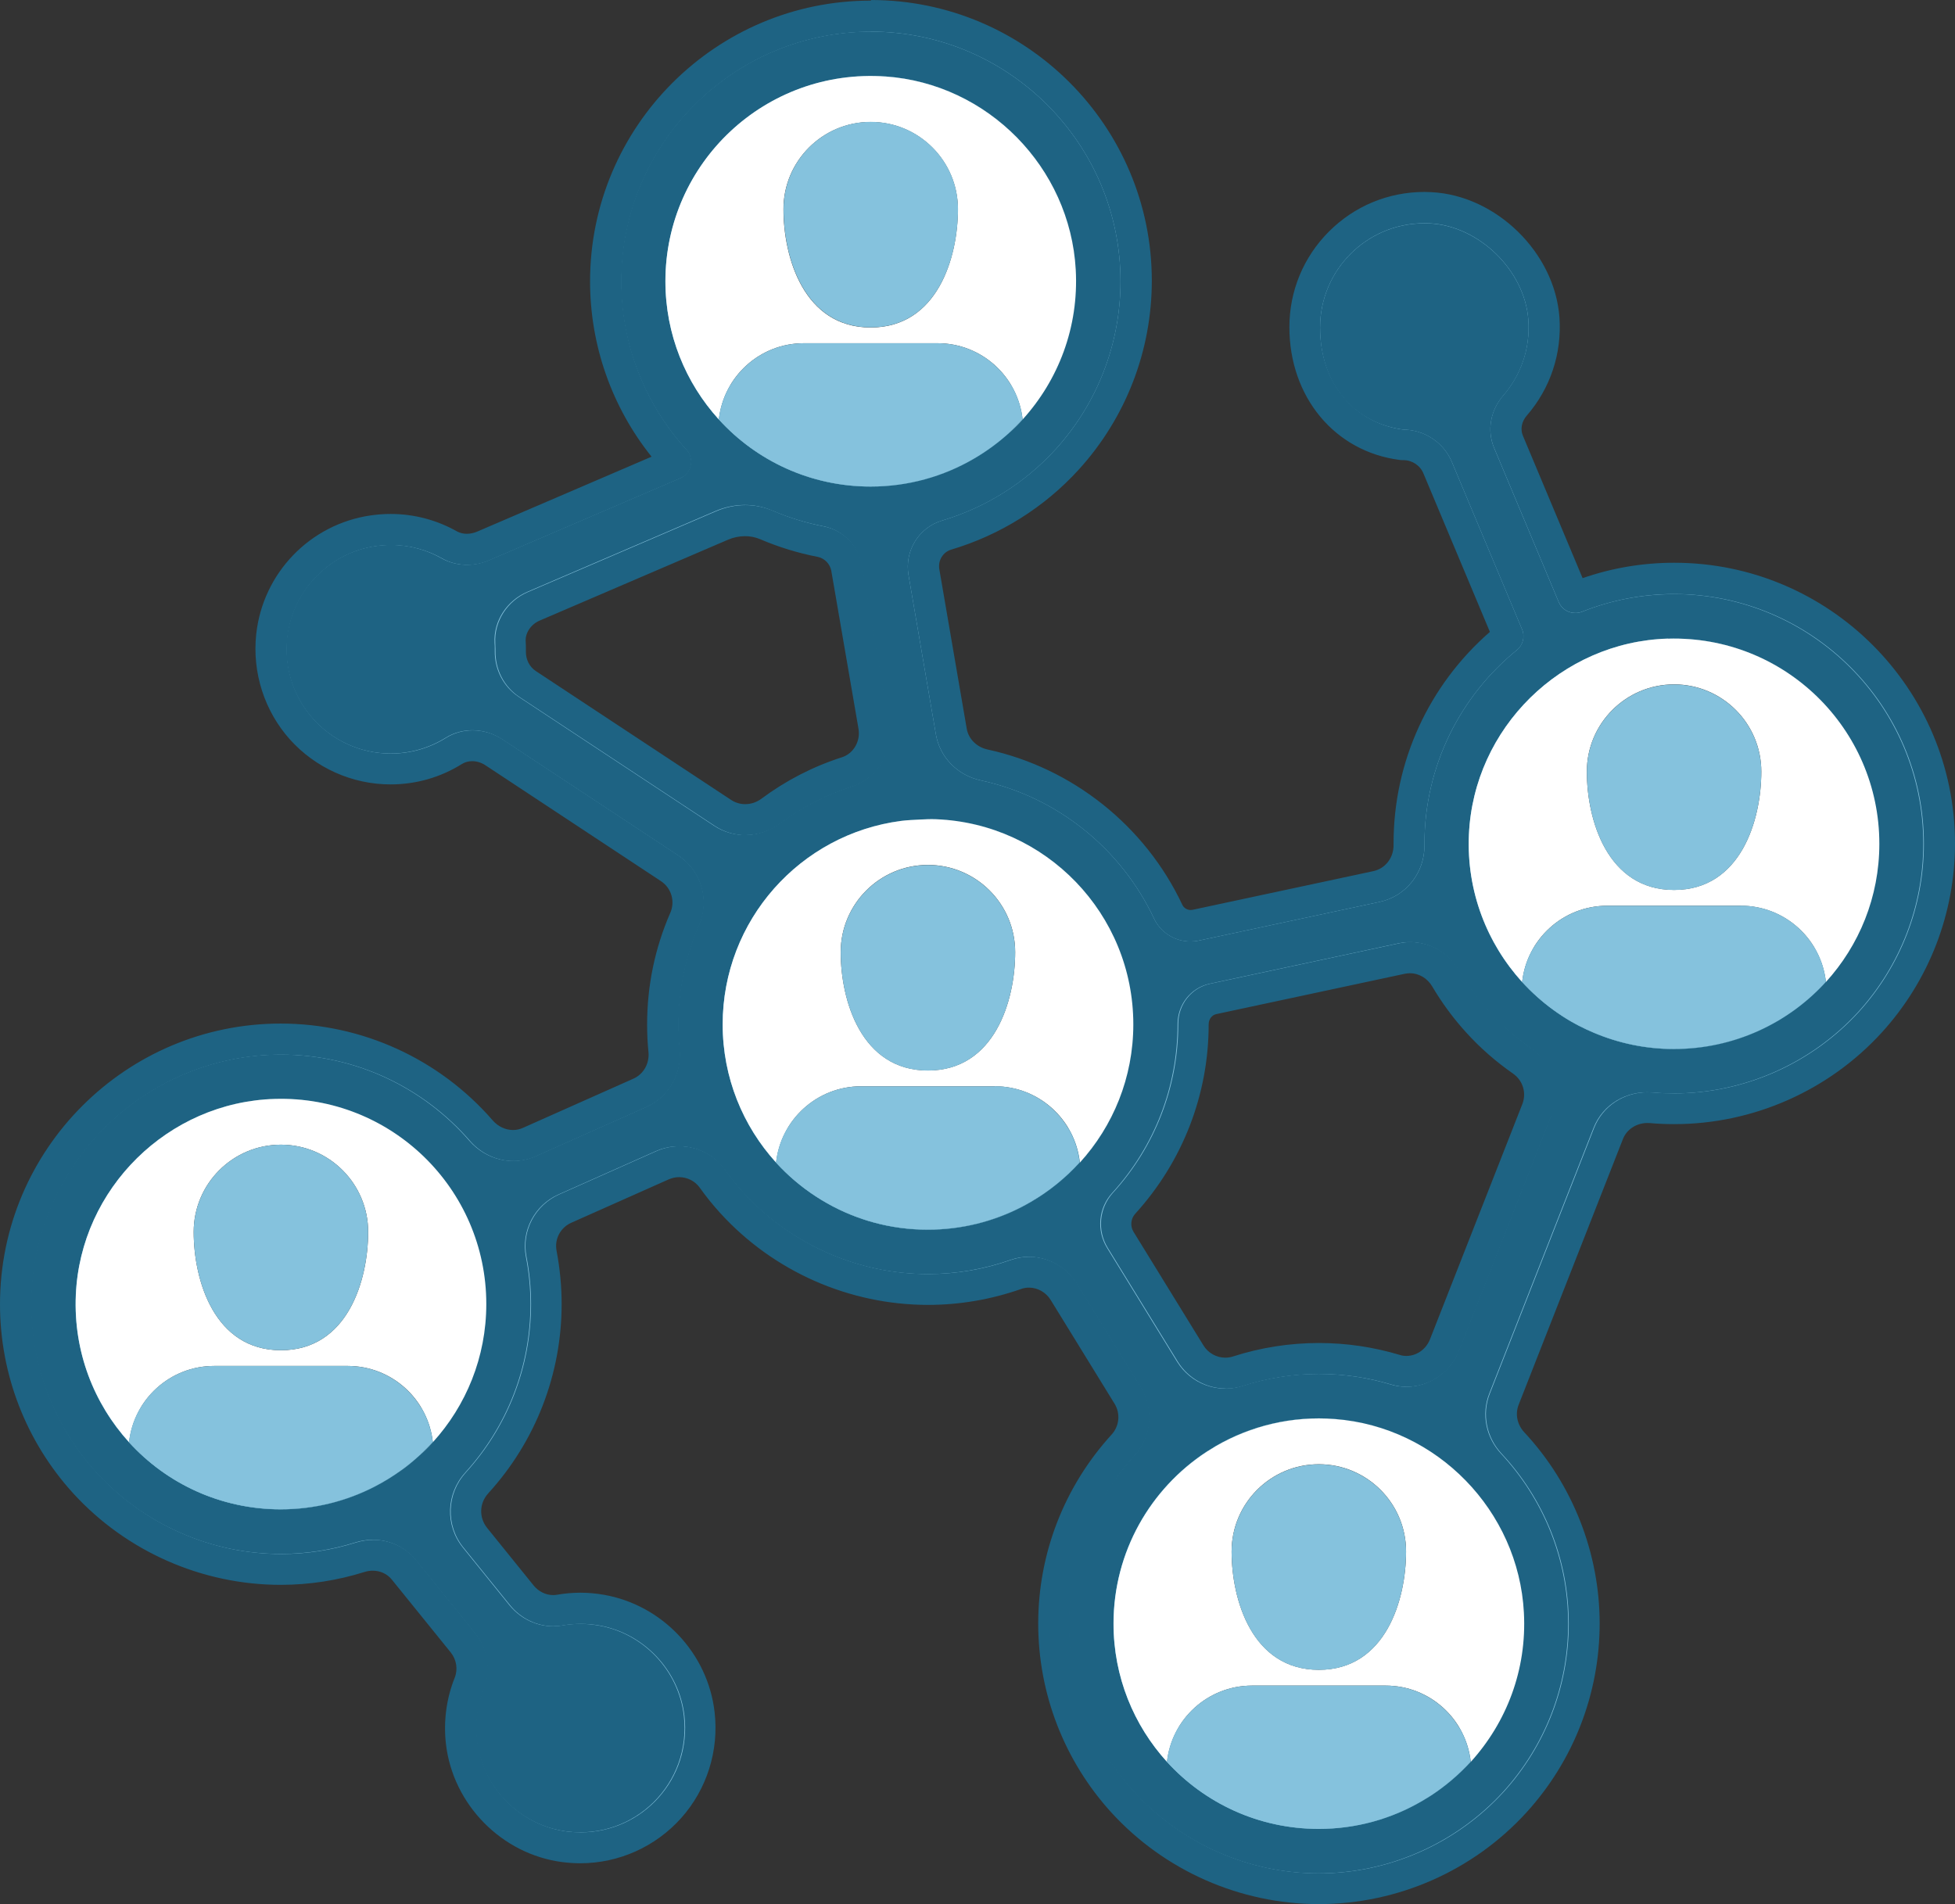 <svg xmlns="http://www.w3.org/2000/svg" id="Ebene_2" viewBox="0 0 189.15 184.24"><rect x="0" y="0" width="189.15" height="184.24" fill="#333333" stroke="none"/><g id="Ebene_2-2"><g id="Ebene_1-2"><path d="m127.6,182.76c-7.2,0-14.12-3.06-18.98-8.39-4.3-4.74-6.67-10.88-6.67-17.27s2.38-12.53,6.71-17.27c1.2-1.31,1.38-3.28.46-4.78l-6.18-10.04c-.73-1.18-2.02-1.91-3.38-1.91-.43,0-.85.07-1.26.22-2.75.97-5.61,1.46-8.51,1.46-7.2,0-14.12-3.06-18.98-8.39-.67-.74-1.31-1.53-1.89-2.35-.73-1.02-1.92-1.63-3.2-1.63-.56,0-1.11.12-1.63.35l-9.41,4.19c-1.7.76-2.64,2.56-2.29,4.38.31,1.59.47,3.23.47,4.86,0,6.4-2.37,12.53-6.68,17.28-1.4,1.53-1.47,3.75-.2,5.33l4.5,5.57c.76.93,1.9,1.49,3.05,1.49.21,0,.43-.02.64-.06.66-.12,1.34-.18,2.01-.18s1.35.06,2.02.18c5.01.87,8.91,5,9.49,10.05.38,3.3-.66,6.61-2.86,9.07-2.2,2.46-5.35,3.88-8.65,3.88-.5,0-1.01-.03-1.52-.1-5.21-.67-9.41-4.94-9.99-10.16-.22-1.94.04-3.84.75-5.62.53-1.32.3-2.84-.61-3.96l-5.71-7.06c-.72-.89-1.81-1.41-2.99-1.41-.42,0-.83.06-1.24.19-2.5.79-5.07,1.18-7.67,1.18-7.2,0-14.12-3.06-18.98-8.39-4.3-4.74-6.67-10.88-6.67-17.27,0-14.15,11.51-25.66,25.66-25.66,7.43,0,14.5,3.23,19.38,8.86.79.92,1.92,1.44,3.09,1.44.54,0,1.07-.11,1.57-.33l10.69-4.76c1.57-.7,2.51-2.35,2.33-4.1-.08-.84-.12-1.69-.12-2.52,0-3.54.71-6.97,2.11-10.19.78-1.78.17-3.85-1.45-4.92l-17.01-11.23c-.63-.41-1.34-.63-2.08-.63-.64,0-1.26.17-1.78.5-1.83,1.14-3.95,1.75-6.11,1.75-3.29,0-6.43-1.4-8.63-3.85-2.19-2.45-3.25-5.74-2.89-9.03.56-5.15,4.68-9.43,9.8-10.17.57-.08,1.15-.12,1.71-.12,1.98,0,3.94.51,5.66,1.49.51.29,1.1.44,1.71.44.53,0,1.07-.11,1.56-.33l18.47-7.93c.08-.03.12-.09.14-.17.02-.08,0-.15-.06-.21-4.32-4.76-6.69-10.9-6.69-17.29,0-14.15,11.51-25.66,25.66-25.66s25.66,11.51,25.66,25.66c0,6.4-2.37,12.53-6.68,17.28-3.14,3.44-7.17,5.97-11.65,7.3-1.52.45-2.47,1.99-2.2,3.58l2.65,15.42c.28,1.61,1.53,2.88,3.18,3.24,7.76,1.68,14.41,6.98,17.8,14.19.39.83,1.24,1.37,2.17,1.37.17,0,.34-.02.51-.05l17.48-3.74c1.87-.4,3.16-2.04,3.15-4v-.17c0-7.74,3.46-15,9.49-19.91.08-.06.1-.17.06-.27l-6.79-16.19c-.56-1.33-1.86-2.2-3.32-2.21-.06,0-.12,0-.18,0-5.59-.73-9.35-5.29-9.35-11.37,0-6.39,5.2-11.59,11.59-11.59.19,0,.38,0,.57.01,5.57.27,10.6,5.19,10.98,10.75.22,3.09-.78,6.07-2.79,8.4-.87,1.01-1.12,2.35-.63,3.51l6.25,14.91c.05.13.18.14.22.14s.08,0,.11-.02c3.01-1.2,6.19-1.8,9.45-1.8,14.15,0,25.66,11.51,25.66,25.66,0,6.4-2.37,12.53-6.68,17.28-4.86,5.33-11.78,8.38-18.98,8.38-.73,0-1.47-.03-2.2-.1-.13-.01-.25-.02-.38-.02-1.7,0-3.18.98-3.78,2.51l-10.09,25.71c-.57,1.44-.24,3.06.85,4.23,4.44,4.77,6.89,10.97,6.89,17.47s-2.37,12.53-6.68,17.28c-4.86,5.33-11.78,8.38-18.98,8.38l-.03-.03Zm0-44.02c-3.22,0-6.4.85-9.18,2.46l-.9.56c-5.17,3.39-8.28,9.13-8.28,15.34,0,4.58,1.7,8.97,4.78,12.36,3.48,3.81,8.43,6,13.58,6,3.25,0,6.44-.86,9.23-2.48.27-.16.54-.32.8-.49,1.3-.85,2.5-1.87,3.56-3.03,3.33-3.66,5.01-8.4,4.75-13.35-.48-9.16-7.74-16.61-16.88-17.32-.49-.04-.98-.06-1.46-.06h0Zm-100.97-30.92c-9.57.28-17.39,7.98-17.8,17.55-.21,4.88,1.48,9.56,4.76,13.17,3.48,3.81,8.43,6,13.58,6,2.96,0,5.79-.68,8.4-2.03.83-.43,1.64-.93,2.4-1.48.5-.37.99-.76,1.46-1.18.46-.41.91-.85,1.33-1.32,3.08-3.39,4.78-7.78,4.78-12.36,0-10.12-8.24-18.36-18.37-18.36h-.54Zm109.79-15.16c-.27,0-.54.03-.8.08l-18.27,3.91c-1.12.24-1.91,1.24-1.91,2.43,0,6.43-2.37,12.57-6.68,17.31-.91,1-1.05,2.46-.36,3.57l6.77,11c.72,1.17,2.02,1.9,3.39,1.9.41,0,.82-.06,1.21-.19,2.53-.82,5.17-1.23,7.84-1.23,2.51,0,5,.37,7.39,1.08.35.11.72.16,1.08.16,1.6,0,3.08-1.02,3.68-2.55l8.93-22.77c.68-1.72.09-3.66-1.42-4.72-1.56-1.09-3-2.35-4.27-3.74-1.18-1.3-2.23-2.72-3.12-4.23-.74-1.25-2.06-2.02-3.45-2.02h0Zm-46.3-11.9c-.36,0-.71.02-1.07.04l-.91.05c-.25.01-.51.03-.77.07-9.1,1.19-15.96,9.01-15.96,18.2,0,4.58,1.7,8.97,4.78,12.36,2.13,2.33,4.83,4.08,7.81,5.07.3.1.61.19.92.28,1.57.43,3.21.65,4.86.65,2.96,0,5.79-.68,8.4-2.03.28-.14.55-.29.83-.45,1.62-.94,3.09-2.13,4.36-3.52,3.08-3.39,4.78-7.78,4.78-12.36,0-9.89-7.74-17.95-17.62-18.35h-.41,0Zm71.3-17.47c-9.57.28-17.39,7.98-17.8,17.54-.21,4.88,1.48,9.56,4.76,13.17.42.46.87.9,1.33,1.31.46.42.95.81,1.46,1.18.51.37,1.04.72,1.57,1.03.43.25.89.49,1.4.73.22.1.43.2.65.29,2.28.97,4.69,1.46,7.18,1.46,5.15,0,10.11-2.19,13.59-6,3.08-3.39,4.78-7.78,4.78-12.36,0-10.12-8.24-18.36-18.37-18.36h-.55Zm-89.35-12.92c-.76,0-1.54.16-2.25.47l-18.21,7.82c-1.43.61-2.34,2.01-2.25,3.48,0,.22.02.44.02.67v.22c-.02,1.27.59,2.45,1.63,3.14l18.91,12.48c.64.42,1.39.65,2.17.65.88,0,1.73-.28,2.45-.82,2.25-1.66,4.73-2.94,7.38-3.79,1.82-.59,2.94-2.5,2.61-4.44l-2.62-15.27c-.22-1.3-1.23-2.33-2.52-2.58-1.81-.35-3.58-.89-5.26-1.62-.64-.27-1.33-.41-2.05-.41h0Zm12.17-41.52c-10.12,0-18.36,8.24-18.36,18.36,0,4.58,1.7,8.97,4.78,12.36,3.48,3.81,8.43,6,13.58,6,3.25,0,6.44-.86,9.23-2.48,1.08-.63,2.1-1.37,3.03-2.2.46-.41.91-.86,1.33-1.32,3.34-3.67,5.03-8.43,4.75-13.4-.51-9.21-7.82-16.63-17.02-17.27-.44-.03-.88-.05-1.32-.05Z" style="fill:#85c2dd;"></path><path d="m84.25,3.06c13.32,0,24.16,10.84,24.16,24.16,0,6.02-2.23,11.8-6.29,16.27-2.99,3.27-6.8,5.63-10.97,6.88-2.26.67-3.65,2.95-3.25,5.27l2.65,15.42c.39,2.24,2.12,3.97,4.34,4.45,7.43,1.61,13.6,6.64,16.76,13.36.65,1.39,2.04,2.23,3.53,2.23.27,0,.55-.03.82-.09l17.48-3.74c2.57-.55,4.35-2.84,4.34-5.47v-.16c0-7.56,3.49-14.31,8.94-18.74.6-.48.8-1.3.5-2.01l-6.79-16.19c-.79-1.89-2.65-3.12-4.7-3.13h0c-4.53-.59-8.05-4.31-8.05-9.88s4.52-10.09,10.09-10.09c.17,0,.33,0,.5.01,4.79.23,9.23,4.57,9.56,9.35.2,2.8-.76,5.38-2.43,7.31-1.22,1.41-1.6,3.35-.88,5.07l6.25,14.91c.28.67.92,1.06,1.61,1.06.22,0,.45-.04.67-.13,2.75-1.09,5.75-1.7,8.89-1.7,13.32,0,24.16,10.84,24.16,24.16,0,6.02-2.23,11.8-6.29,16.27-4.58,5.01-11.09,7.89-17.87,7.89-.69,0-1.39-.03-2.07-.09-.17-.01-.34-.02-.51-.02-2.26,0-4.33,1.32-5.17,3.46l-10.09,25.71c-.78,1.99-.31,4.24,1.15,5.8,4.02,4.32,6.49,10.1,6.49,16.45,0,6.02-2.23,11.8-6.29,16.27-4.58,5.01-11.09,7.89-17.87,7.89s-13.29-2.88-17.87-7.9c-4.05-4.46-6.28-10.24-6.28-16.26s2.4-11.97,6.32-16.26c1.65-1.81,1.91-4.49.63-6.58l-6.18-10.04c-1.02-1.65-2.8-2.62-4.66-2.62-.59,0-1.18.1-1.76.3-2.55.9-5.26,1.37-8.01,1.37-6.78,0-13.29-2.88-17.87-7.9-.64-.7-1.23-1.44-1.78-2.21-1.04-1.46-2.71-2.26-4.42-2.26-.76,0-1.52.16-2.24.48l-9.41,4.19c-2.32,1.04-3.64,3.53-3.15,6.03.29,1.48.44,3.01.44,4.58,0,6.02-2.23,11.8-6.29,16.27l-.03.04c-1.85,2.03-1.95,5.11-.22,7.24l4.5,5.57c1.04,1.29,2.59,2.05,4.21,2.05.3,0,.6-.03.9-.08.57-.1,1.15-.15,1.75-.15s1.16.05,1.76.15c4.34.75,7.75,4.36,8.26,8.74.7,6.1-4.05,11.28-10.02,11.28-.44,0-.88-.03-1.33-.08-4.54-.58-8.18-4.29-8.69-8.84-.2-1.74.06-3.41.65-4.9.74-1.83.41-3.92-.84-5.46l-5.71-7.06c-1.04-1.28-2.57-1.96-4.16-1.96-.56,0-1.13.09-1.69.26-2.32.73-4.75,1.11-7.22,1.11-6.78,0-13.29-2.88-17.87-7.9-4.05-4.46-6.28-10.24-6.28-16.26,0-13.32,10.84-24.16,24.16-24.16,7.28,0,13.82,3.24,18.25,8.34,1.09,1.26,2.64,1.96,4.22,1.96.73,0,1.48-.15,2.18-.47l10.69-4.76c2.18-.97,3.45-3.24,3.22-5.61-.08-.78-.12-1.57-.12-2.37,0-3.41.71-6.65,1.99-9.59,1.06-2.45.22-5.3-2-6.77l-17.01-11.23c-.88-.58-1.89-.88-2.91-.88-.9,0-1.79.24-2.58.73-1.54.96-3.37,1.52-5.32,1.52-5.94,0-10.69-5.14-10.02-11.22.49-4.5,4.04-8.2,8.53-8.85.51-.07,1.01-.11,1.5-.11,1.79,0,3.47.47,4.93,1.29.75.43,1.6.63,2.44.63.73,0,1.47-.15,2.15-.45l18.47-7.93c1.1-.47,1.41-1.89.6-2.77l-.02-.02c-4.05-4.46-6.28-10.24-6.28-16.26,0-13.32,10.84-24.16,24.16-24.16m0,44.02c3.64,0,7.05-.98,9.98-2.69,1.17-.68,2.27-1.48,3.28-2.38.5-.45.98-.93,1.44-1.42,3.44-3.79,5.45-8.91,5.14-14.5-.55-9.9-8.52-18-18.41-18.69-.48-.03-.95-.05-1.42-.05-10.97,0-19.86,8.89-19.86,19.86,0,5.15,1.96,9.84,5.17,13.37,3.64,3.99,8.87,6.49,14.69,6.49m-12.16,33.73c1.18,0,2.35-.38,3.34-1.11,2.08-1.54,4.43-2.76,6.95-3.57,2.56-.83,4.08-3.47,3.63-6.12l-2.63-15.27c-.33-1.91-1.8-3.43-3.71-3.8-1.7-.33-3.36-.84-4.95-1.52-.84-.36-1.74-.54-2.64-.54-.97,0-1.94.2-2.84.59l-18.21,7.82c-1.97.84-3.28,2.81-3.16,4.95,0,.19.02.39.02.58v.17c-.03,1.78.82,3.46,2.31,4.45l18.91,12.48c.91.6,1.95.9,3,.9m89.88,20.7c5.82,0,11.06-2.5,14.69-6.49h0c3.21-3.53,5.17-8.22,5.17-13.37,0-10.97-8.9-19.86-19.87-19.86h-.59c-10.32.3-18.81,8.66-19.26,18.98-.24,5.49,1.76,10.51,5.15,14.25.45.5.93.97,1.44,1.42.5.45,1.03.87,1.57,1.27.55.4,1.11.77,1.7,1.11.49.29,1,.55,1.52.79.23.11.46.21.7.31,2.39,1.02,5.01,1.58,7.77,1.58m-72.19,17.47c3.27,0,6.36-.79,9.09-2.2.3-.16.6-.32.89-.49,1.76-1.02,3.35-2.31,4.71-3.81h0c3.21-3.53,5.17-8.22,5.17-13.37,0-10.7-8.46-19.42-19.06-19.85h-.47c-.38,0-.76.02-1.15.04l-.91.05c-.29.02-.59.04-.88.08-9.74,1.27-17.26,9.6-17.26,19.69,0,5.15,1.96,9.84,5.17,13.37,2.27,2.49,5.17,4.4,8.45,5.49.33.11.66.21.99.3,1.67.46,3.44.7,5.25.7m28.77,15.39c.56,0,1.12-.09,1.67-.26,2.33-.75,4.81-1.16,7.38-1.16,2.42,0,4.75.36,6.96,1.02.5.15,1.01.22,1.51.22,2.19,0,4.24-1.37,5.07-3.5l8.94-22.77c.93-2.36.12-5.05-1.96-6.5-1.46-1.01-2.81-2.19-4.02-3.52-1.12-1.23-2.1-2.57-2.93-3.98-1.01-1.71-2.81-2.76-4.74-2.76-.37,0-.74.04-1.12.12l-18.27,3.91c-1.83.39-3.1,2.02-3.09,3.9v.03c0,6.02-2.23,11.8-6.29,16.27l-.02.02c-1.34,1.47-1.55,3.65-.51,5.34l6.77,11c1.02,1.65,2.8,2.61,4.66,2.61m-91.37,11.68c3.27,0,6.36-.79,9.09-2.2.91-.47,1.77-1,2.6-1.6.55-.4,1.07-.82,1.57-1.27s.98-.93,1.44-1.42c3.21-3.53,5.17-8.22,5.17-13.37,0-10.97-8.9-19.86-19.87-19.86h-.59c-10.32.3-18.81,8.66-19.25,18.98-.24,5.49,1.76,10.51,5.15,14.24,3.64,3.99,8.87,6.49,14.69,6.49m100.42,30.92c3.64,0,7.05-.98,9.98-2.69.29-.17.58-.35.87-.53,1.42-.93,2.71-2.03,3.85-3.27h0c3.43-3.78,5.44-8.87,5.14-14.44-.52-9.87-8.41-17.97-18.26-18.73-.53-.04-1.05-.06-1.57-.06-3.62,0-7.01.97-9.93,2.66l-.94.58c-5.41,3.55-8.99,9.66-8.99,16.62,0,5.15,1.96,9.84,5.17,13.37h0c3.64,3.99,8.87,6.49,14.69,6.49M84.25.06c-14.97,0-27.16,12.18-27.16,27.16,0,6.19,2.1,12.16,5.95,16.97l-16.9,7.26c-.31.13-.65.2-.97.2-.35,0-.69-.08-.97-.24-1.95-1.1-4.16-1.68-6.4-1.68-.64,0-1.29.05-1.93.14-5.88.85-10.44,5.58-11.08,11.49-.4,3.71.79,7.43,3.26,10.19,2.48,2.76,6.03,4.35,9.74,4.35,2.45,0,4.84-.68,6.91-1.98.29-.18.63-.27.99-.27.43,0,.88.14,1.25.38l17.01,11.23c1.01.67,1.39,1.96.9,3.07-1.49,3.42-2.24,7.05-2.24,10.79,0,.89.04,1.78.13,2.67.11,1.11-.47,2.14-1.45,2.58l-10.69,4.76c-.31.14-.63.21-.96.21-.74,0-1.45-.34-1.96-.92-5.17-5.96-12.65-9.38-20.52-9.38-14.97,0-27.16,12.18-27.16,27.16,0,6.77,2.51,13.26,7.06,18.27,5.15,5.65,12.48,8.88,20.1,8.88,2.75,0,5.48-.42,8.12-1.25.26-.08.52-.12.79-.12.72,0,1.39.31,1.83.85l5.71,7.06c.56.7.71,1.64.38,2.46-.8,1.99-1.09,4.19-.85,6.35.66,5.9,5.41,10.73,11.29,11.48.57.07,1.14.11,1.71.11,3.73,0,7.29-1.6,9.77-4.38,2.48-2.78,3.66-6.51,3.23-10.24-.65-5.7-5.06-10.37-10.72-11.36-.75-.13-1.52-.2-2.27-.2s-1.53.07-2.27.2c-.12.02-.25.03-.37.03-.71,0-1.41-.35-1.88-.93l-4.5-5.57c-.8-.99-.76-2.39.1-3.33,0,0,.04-.04.04-.05,4.56-5.01,7.07-11.51,7.07-18.28,0-1.73-.17-3.46-.49-5.15-.22-1.13.37-2.25,1.43-2.72l9.41-4.19c.33-.14.67-.22,1.02-.22.79,0,1.53.38,1.98,1,.61.86,1.29,1.7,2,2.48,5.15,5.65,12.48,8.88,20.1,8.88,3.07,0,6.1-.52,9.01-1.54.25-.09.5-.13.76-.13.84,0,1.65.46,2.1,1.2l6.18,10.04c.58.94.46,2.16-.29,2.98-4.58,5.02-7.1,11.51-7.1,18.28s2.51,13.26,7.06,18.27c5.15,5.65,12.48,8.88,20.1,8.88s14.94-3.23,20.08-8.87c4.57-5.02,7.08-11.52,7.08-18.29s-2.59-13.45-7.29-18.49c-.69-.74-.9-1.76-.55-2.66l10.09-25.71c.37-.95,1.31-1.56,2.38-1.56.08,0,.17,0,.25.01.77.07,1.56.1,2.34.1,7.62,0,14.94-3.23,20.08-8.87,4.57-5.02,7.08-11.52,7.08-18.29,0-14.97-12.18-27.16-27.16-27.16-3.04,0-6.02.5-8.87,1.49l-5.78-13.79c-.26-.63-.12-1.37.38-1.94,2.28-2.63,3.4-6,3.16-9.48-.44-6.28-6.12-11.84-12.41-12.14-.22-.01-.43-.02-.64-.02-3.5,0-6.78,1.36-9.25,3.83s-3.83,5.76-3.83,9.25c0,6.75,4.38,12.04,10.66,12.85.12.02.24.02.36.02.86,0,1.63.51,1.95,1.29l6.43,15.33c-5.93,5.17-9.32,12.57-9.32,20.45v.19c0,1.23-.8,2.26-1.96,2.51l-17.48,3.74c-.06.01-.13.02-.19.02-.35,0-.67-.2-.81-.51-3.59-7.63-10.63-13.24-18.84-15.02-1.05-.23-1.85-1.02-2.02-2.03l-2.65-15.42c-.14-.84.35-1.65,1.15-1.89,4.74-1.41,9.01-4.09,12.33-7.73,4.57-5.02,7.08-11.52,7.08-18.29,0-14.97-12.18-27.16-27.16-27.16h0l-.03.06Zm0,44.02c-4.73,0-9.28-2.01-12.48-5.51-2.83-3.11-4.38-7.15-4.38-11.35,0-9.3,7.56-16.86,16.86-16.86.4,0,.81.01,1.22.04,8.44.59,15.16,7.41,15.62,15.86.25,4.57-1.3,8.94-4.37,12.31-.38.42-.79.83-1.22,1.21-.86.77-1.79,1.45-2.78,2.02-2.56,1.49-5.49,2.28-8.47,2.28h0Zm-12.16,33.73c-.48,0-.94-.14-1.34-.4l-18.91-12.48c-.61-.4-.97-1.11-.96-1.89v-.22c0-.25,0-.51-.02-.76-.05-.82.51-1.65,1.35-2.01l18.21-7.82c.53-.23,1.1-.35,1.66-.35.51,0,1.01.1,1.46.29,1.79.77,3.66,1.34,5.56,1.71.67.13,1.21.68,1.33,1.36l2.63,15.27c.21,1.21-.48,2.4-1.59,2.76-2.81.9-5.43,2.25-7.81,4.02-.46.34-1,.52-1.56.52h-.01Zm89.88,20.7c-2.28,0-4.5-.45-6.59-1.34-.2-.09-.4-.17-.59-.27-.48-.23-.9-.45-1.29-.67-.49-.29-.98-.6-1.45-.94-.46-.34-.91-.7-1.34-1.08-.43-.38-.84-.79-1.22-1.21-3.01-3.31-4.56-7.61-4.37-12.09.38-8.78,7.56-15.86,16.34-16.11h.5c4.51,0,8.74,1.75,11.93,4.94,3.19,3.18,4.94,7.42,4.94,11.92,0,4.21-1.56,8.24-4.39,11.35-3.19,3.5-7.74,5.51-12.47,5.51h0Zm-72.19,17.47c-1.52,0-3.02-.2-4.46-.6-.28-.08-.56-.16-.84-.25-2.74-.91-5.22-2.52-7.17-4.66-2.83-3.11-4.38-7.15-4.38-11.35,0-8.44,6.3-15.63,14.65-16.72.22-.03.44-.04.66-.06l.91-.05c.33-.02.65-.03.98-.03h.35c9.07.36,16.18,7.76,16.18,16.85,0,4.2-1.56,8.24-4.39,11.35-1.16,1.27-2.51,2.36-4,3.23-.25.14-.5.28-.76.42-2.4,1.24-4.99,1.86-7.71,1.86h-.02Zm28.77,15.39c-.85,0-1.66-.45-2.11-1.18l-6.77-11c-.34-.55-.27-1.27.17-1.75,4.59-5.05,7.1-11.54,7.1-18.31,0-.51.3-.9.72-1l18.27-3.91c.16-.03.33-.05.49-.05.86,0,1.69.49,2.15,1.28.94,1.59,2.05,3.1,3.3,4.47,1.35,1.49,2.88,2.82,4.53,3.97.94.66,1.31,1.86.89,2.94l-8.94,22.77c-.38.96-1.29,1.6-2.28,1.6-.22,0-.44-.03-.65-.1-2.53-.76-5.16-1.15-7.82-1.15-2.83,0-5.62.44-8.3,1.3-.24.08-.5.12-.75.12h0Zm-91.37,11.68c-4.73,0-9.28-2.01-12.48-5.51-3.01-3.31-4.56-7.61-4.37-12.09.38-8.78,7.56-15.86,16.34-16.11h.5c4.51,0,8.74,1.75,11.93,4.94,3.19,3.18,4.94,7.42,4.94,11.92,0,4.2-1.56,8.24-4.39,11.35-.38.42-.79.83-1.22,1.21s-.88.75-1.34,1.08c-.7.51-1.44.96-2.2,1.36-2.4,1.24-4.99,1.86-7.71,1.86h0Zm92.03-.56c2.55-1.47,5.45-2.24,8.4-2.24.44,0,.9.02,1.34.05,8.4.65,15.06,7.48,15.5,15.9.24,4.55-1.31,8.9-4.37,12.26-.97,1.06-2.07,1.99-3.27,2.78-.24.16-.49.31-.73.45-2.56,1.49-5.49,2.28-8.47,2.28-4.73,0-9.28-2.01-12.48-5.51-2.83-3.11-4.38-7.15-4.38-11.35,0-5.69,2.84-10.95,7.6-14.09l.86-.53h0Z" style="fill:#1e6383;"></path><path d="m161.97,57.49c-3.14,0-6.14.6-8.89,1.7-.89.35-1.9-.05-2.27-.93l-6.25-14.91c-.72-1.72-.34-3.66.88-5.07,1.68-1.93,2.63-4.51,2.43-7.31-.33-4.78-4.77-9.12-9.56-9.35-5.8-.28-10.59,4.34-10.59,10.07s3.51,9.29,8.05,9.88h0c2.05.02,3.9,1.24,4.7,3.13l6.79,16.19c.3.71.09,1.53-.5,2.01-5.45,4.43-8.94,11.19-8.94,18.74v.16c.02,2.63-1.77,4.92-4.34,5.47l-17.48,3.74c-1.77.38-3.58-.51-4.35-2.14-3.16-6.72-9.33-11.76-16.76-13.36-2.22-.48-3.96-2.21-4.34-4.45l-2.65-15.42c-.4-2.32.99-4.6,3.25-5.27,4.17-1.24,7.98-3.6,10.97-6.88,4.06-4.47,6.29-10.24,6.29-16.27,0-13.32-10.84-24.16-24.16-24.16s-24.16,10.84-24.16,24.16c0,6.02,2.23,11.79,6.28,16.26l.02.02c.81.88.5,2.3-.6,2.77l-18.47,7.93c-1.48.64-3.19.61-4.6-.18-1.86-1.05-4.07-1.53-6.42-1.18-4.48.65-8.04,4.34-8.53,8.85-.66,6.08,4.08,11.22,10.02,11.22,1.95,0,3.78-.56,5.32-1.52,1.68-1.05,3.83-.94,5.48.15l17.01,11.23c2.23,1.47,3.07,4.32,2,6.77-1.28,2.94-1.99,6.19-1.99,9.59,0,.8.04,1.59.12,2.37.24,2.38-1.04,4.64-3.22,5.61l-10.69,4.76c-2.23.99-4.81.35-6.41-1.49-4.43-5.11-10.97-8.34-18.25-8.34-13.32,0-24.16,10.84-24.16,24.16,0,6.02,2.23,11.79,6.28,16.26,4.58,5.02,11.1,7.9,17.87,7.9,2.47,0,4.9-.38,7.22-1.11,2.13-.67,4.44-.03,5.85,1.7l5.71,7.06c1.24,1.54,1.57,3.63.84,5.46-.6,1.49-.85,3.16-.65,4.9.51,4.55,4.15,8.26,8.69,8.84,6.57.84,12.1-4.64,11.35-11.19-.5-4.38-3.91-7.99-8.26-8.74-1.21-.21-2.39-.2-3.51,0-1.93.34-3.88-.45-5.11-1.97l-4.5-5.57c-1.73-2.14-1.63-5.21.22-7.24l.03-.04c4.06-4.47,6.29-10.24,6.29-16.27,0-1.56-.15-3.09-.44-4.58-.48-2.5.83-5,3.15-6.03l9.41-4.19c2.36-1.05,5.16-.32,6.66,1.78.55.77,1.14,1.5,1.78,2.21,4.58,5.02,11.1,7.9,17.87,7.9,2.75,0,5.46-.47,8.01-1.37,2.41-.85,5.08.15,6.42,2.32l6.18,10.04c1.28,2.09,1.02,4.77-.63,6.58-3.92,4.29-6.32,10-6.32,16.26s2.23,11.79,6.28,16.26c4.58,5.02,11.1,7.9,17.87,7.9s13.29-2.88,17.87-7.89c4.06-4.47,6.29-10.24,6.29-16.27,0-6.35-2.47-12.13-6.49-16.45-1.46-1.57-1.93-3.81-1.15-5.8l10.09-25.71c.9-2.3,3.22-3.65,5.68-3.44.69.06,1.38.09,2.07.09,6.78,0,13.29-2.88,17.87-7.89,4.06-4.47,6.29-10.24,6.29-16.27,0-13.32-10.84-24.16-24.16-24.16h.05Zm-121.54,83.49c-.5.45-1.03.87-1.57,1.27-.82.6-1.69,1.13-2.6,1.6-2.72,1.4-5.81,2.2-9.09,2.2h0c-5.82,0-11.06-2.5-14.69-6.49-3.39-3.73-5.38-8.75-5.15-14.24.44-10.32,8.93-18.68,19.25-18.98,11.24-.33,20.46,8.69,20.46,19.85,0,5.15-1.96,9.84-5.17,13.37-.45.5-.93.97-1.44,1.42Zm136.23-45.96h0c-3.64,3.99-8.87,6.49-14.69,6.49-2.76,0-5.38-.57-7.77-1.58-.24-.1-.47-.2-.7-.31-.52-.24-1.02-.5-1.52-.79-.59-.34-1.15-.71-1.7-1.11s-1.07-.82-1.57-1.27-.98-.93-1.44-1.42c-3.39-3.73-5.39-8.75-5.15-14.25.44-10.32,8.93-18.68,19.26-18.98,11.24-.32,20.45,8.69,20.45,19.85,0,5.15-1.96,9.84-5.17,13.37h0Zm-72.19,17.47h0c-1.36,1.49-2.95,2.78-4.71,3.81-.29.17-.59.33-.89.49-2.72,1.4-5.81,2.2-9.09,2.2h0c-1.82,0-3.58-.24-5.25-.7-.33-.09-.67-.19-.99-.3-3.27-1.08-6.17-3-8.45-5.49-3.21-3.53-5.17-8.22-5.17-13.37,0-10.09,7.52-18.42,17.26-19.69.29-.04.59-.06.88-.08l.91-.05c.54-.03,1.08-.05,1.62-.03,10.6.42,19.06,9.15,19.06,19.85,0,5.15-1.96,9.84-5.17,13.37h-.01ZM85.67,7.4c9.89.69,17.86,8.78,18.41,18.69.31,5.59-1.7,10.71-5.14,14.5-.46.5-.93.97-1.44,1.42-1,.9-2.1,1.7-3.28,2.38-2.93,1.71-6.34,2.69-9.98,2.69h0c-5.82,0-11.06-2.5-14.69-6.49-3.21-3.53-5.17-8.22-5.17-13.37,0-11.44,9.67-20.62,21.29-19.81h0Zm-35.49,60.02c-1.49-.98-2.34-2.66-2.31-4.45v-.17c0-.19,0-.39-.02-.58-.12-2.14,1.19-4.1,3.16-4.95l18.21-7.82c1.75-.75,3.74-.8,5.48-.05,1.59.68,3.25,1.19,4.95,1.52,1.91.37,3.38,1.89,3.71,3.8l2.63,15.27c.46,2.65-1.06,5.29-3.63,6.12-2.52.81-4.86,2.03-6.95,3.57-1.87,1.39-4.4,1.5-6.34.21l-18.91-12.48h.02Zm92.11,103.05h0c-1.14,1.25-2.43,2.35-3.85,3.27-.28.18-.57.36-.87.53-2.93,1.71-6.34,2.69-9.98,2.69-5.82,0-11.06-2.5-14.69-6.49h0c-3.21-3.53-5.17-8.22-5.17-13.37,0-6.96,3.58-13.07,8.99-16.62l.94-.58c3.34-1.93,7.3-2.93,11.51-2.6,9.85.76,17.75,8.87,18.26,18.73.29,5.57-1.71,10.66-5.14,14.44Zm7.79-62.56l-8.94,22.77c-1.03,2.62-3.89,4.09-6.59,3.28-2.2-.66-4.54-1.02-6.96-1.02-2.57,0-5.05.41-7.38,1.16-2.4.77-5.01-.2-6.33-2.35l-6.77-11c-1.04-1.69-.84-3.88.51-5.34l.02-.02c4.06-4.47,6.29-10.24,6.29-16.27v-.03c0-1.87,1.26-3.5,3.09-3.9l18.27-3.91c2.32-.5,4.65.6,5.85,2.64.83,1.41,1.81,2.75,2.93,3.98,1.21,1.33,2.57,2.51,4.02,3.52,2.08,1.45,2.89,4.14,1.96,6.5h.03Z" style="fill:#1e6383;"></path><path d="m148.12,101.43c-1.46-1.01-2.81-2.19-4.02-3.52-1.12-1.23-2.1-2.57-2.93-3.98-1.21-2.04-3.54-3.14-5.85-2.64l-18.27,3.91c-1.83.39-3.1,2.02-3.09,3.9v.03c0,6.02-2.23,11.8-6.29,16.27l-.02.02c-1.34,1.47-1.55,3.65-.51,5.34l6.77,11c1.32,2.15,3.94,3.12,6.33,2.35,2.33-.75,4.81-1.16,7.38-1.16,2.42,0,4.75.36,6.96,1.02,2.7.81,5.56-.66,6.59-3.28l8.94-22.77c.93-2.36.12-5.05-1.96-6.5h-.03Z" style="fill:none;"></path><path d="m75.44,79.7c2.08-1.54,4.43-2.76,6.95-3.57,2.56-.83,4.08-3.47,3.63-6.12l-2.63-15.27c-.33-1.91-1.8-3.43-3.71-3.8-1.7-.33-3.36-.84-4.95-1.52-1.75-.75-3.74-.7-5.48.05l-18.21,7.82c-1.97.84-3.28,2.81-3.16,4.95,0,.19.02.39.02.58v.17c-.03,1.78.82,3.46,2.31,4.45l18.91,12.48c1.94,1.28,4.47,1.17,6.34-.21h-.02Z" style="fill:none;"></path><path d="m90.59,79.27c-.54-.02-1.08,0-1.62.03l-.91.05c-.29.02-.59.04-.88.08-9.74,1.27-17.26,9.6-17.26,19.69,0,5.15,1.96,9.84,5.17,13.37,2.27,2.49,5.17,4.4,8.45,5.49-3.27-1.08-6.17-3-8.45-5.49.45-4.15,3.96-7.38,8.23-7.38h12.93c4.27,0,7.78,3.23,8.23,7.38,3.21-3.53,5.17-8.22,5.17-13.37,0-10.7-8.46-19.42-19.06-19.85Zm-.81,24.31c-6.46,0-8.44-6.79-8.44-11.45s3.78-8.44,8.44-8.44,8.44,3.78,8.44,8.44-1.97,11.45-8.44,11.45Z" style="fill:#fff;"></path><path d="m89.78,118.98h0c-1.82,0-3.58-.24-5.25-.7,1.67.46,3.44.7,5.25.7Z" style="fill:#fff;"></path><path d="m89.78,83.7c-4.66,0-8.44,3.78-8.44,8.44s1.97,11.45,8.44,11.45,8.44-6.79,8.44-11.45-3.78-8.44-8.44-8.44Z" style="fill:#85c2dd;"></path><path d="m96.24,105.11h-12.93c-4.27,0-7.78,3.23-8.23,7.38,2.27,2.49,5.17,4.4,8.45,5.49.33.11.66.21.99.3,1.67.46,3.44.7,5.25.7,3.27,0,6.36-.79,9.09-2.2.3-.16.6-.32.89-.49,1.76-1.02,3.35-2.31,4.71-3.81h0c-.45-4.15-3.96-7.38-8.23-7.38h.01Z" style="fill:#85c2dd;"></path><path d="m26.59,106.33c-10.32.3-18.81,8.66-19.25,18.98-.24,5.49,1.76,10.51,5.15,14.24,3.64,3.99,8.87,6.49,14.69,6.49h0c-5.82,0-11.06-2.5-14.69-6.49.45-4.15,3.96-7.38,8.23-7.38h12.93c4.27,0,7.78,3.23,8.23,7.38-.45.5-.93.97-1.44,1.42.5-.45.98-.93,1.44-1.42,3.21-3.53,5.17-8.22,5.17-13.37,0-11.17-9.22-20.18-20.46-19.85Zm.59,24.32c-6.46,0-8.44-6.79-8.44-11.45s3.78-8.44,8.44-8.44,8.44,3.78,8.44,8.44-1.97,11.45-8.44,11.45Z" style="fill:#fff;"></path><path d="m40.43,140.98c-.5.45-1.03.87-1.57,1.27.55-.4,1.07-.82,1.57-1.27Z" style="fill:#fff;"></path><path d="m27.18,110.76c-4.66,0-8.44,3.78-8.44,8.44s1.97,11.45,8.44,11.45,8.44-6.79,8.44-11.45-3.78-8.44-8.44-8.44Z" style="fill:#85c2dd;"></path><path d="m41.87,139.55c-.45-4.15-3.96-7.38-8.23-7.38h-12.93c-4.27,0-7.78,3.23-8.23,7.38,3.64,3.99,8.87,6.49,14.69,6.49,3.27,0,6.36-.79,9.09-2.2.91-.47,1.77-1,2.6-1.6.55-.4,1.07-.82,1.57-1.27s.98-.93,1.44-1.42Z" style="fill:#85c2dd;"></path><path d="m147.44,156.04c-.52-9.87-8.41-17.97-18.26-18.73-4.21-.33-8.16.67-11.51,2.6l-.94.58c-5.41,3.55-8.99,9.66-8.99,16.62,0,5.15,1.96,9.84,5.17,13.37.45-4.15,3.96-7.38,8.23-7.38h12.93c4.27,0,7.78,3.23,8.23,7.38,3.43-3.78,5.44-8.87,5.14-14.44h0Zm-19.84,5.53c-6.46,0-8.44-6.79-8.44-11.45s3.78-8.44,8.44-8.44,8.44,3.78,8.44,8.44-1.97,11.45-8.44,11.45Z" style="fill:#fff;"></path><path d="m127.6,141.69c-4.66,0-8.44,3.78-8.44,8.44s1.97,11.45,8.44,11.45,8.44-6.79,8.44-11.45-3.78-8.44-8.44-8.44Z" style="fill:#85c2dd;"></path><path d="m134.06,163.1h-12.93c-4.27,0-7.78,3.23-8.23,7.38h0c3.64,3.99,8.87,6.49,14.69,6.49,3.64,0,7.05-.98,9.98-2.69.29-.17.58-.35.87-.53,1.42-.93,2.71-2.03,3.85-3.27h0c-.45-4.15-3.96-7.38-8.23-7.38Z" style="fill:#85c2dd;"></path><path d="m64.38,27.22c0,5.15,1.96,9.84,5.17,13.37,3.64,3.99,8.87,6.49,14.69,6.49h0c-5.82,0-11.06-2.5-14.69-6.49.45-4.15,3.96-7.38,8.23-7.38h12.93c4.27,0,7.78,3.23,8.23,7.38-.45.5-.93.97-1.44,1.42.5-.45.98-.93,1.44-1.42,3.44-3.79,5.45-8.91,5.14-14.5-.55-9.9-8.52-18-18.41-18.69-11.62-.81-21.29,8.37-21.29,19.81h0Zm19.86-15.42c4.66,0,8.44,3.78,8.44,8.44s-1.97,11.45-8.44,11.45-8.44-6.79-8.44-11.45,3.78-8.44,8.44-8.44Z" style="fill:#fff;"></path><path d="m84.25,31.68c6.46,0,8.44-6.79,8.44-11.45s-3.78-8.44-8.44-8.44-8.44,3.78-8.44,8.44,1.97,11.45,8.44,11.45Z" style="fill:#85c2dd;"></path><path d="m98.94,40.59c-.45-4.15-3.96-7.38-8.23-7.38h-12.93c-4.27,0-7.78,3.23-8.23,7.38,3.64,3.99,8.87,6.49,14.69,6.49,3.64,0,7.05-.98,9.98-2.69,1.17-.68,2.27-1.48,3.28-2.38.5-.45.98-.93,1.44-1.42Z" style="fill:#85c2dd;"></path><path d="m151.99,98.82c-.59-.34-1.15-.71-1.7-1.11.55.4,1.11.77,1.7,1.11Z" style="fill:#fff;"></path><path d="m150.29,97.71c-.55-.4-1.07-.82-1.57-1.27.5.45,1.03.87,1.57,1.27Z" style="fill:#fff;"></path><path d="m154.2,99.92c-.24-.1-.47-.2-.7-.31.23.11.46.21.7.31Z" style="fill:#fff;"></path><path d="m161.38,61.79c-10.32.3-18.81,8.66-19.26,18.98-.24,5.49,1.76,10.51,5.15,14.25.45-4.15,3.96-7.38,8.23-7.38h12.93c4.27,0,7.78,3.23,8.23,7.38,3.21-3.53,5.17-8.22,5.17-13.37,0-11.17-9.22-20.18-20.45-19.85h0Zm.59,24.32c-6.46,0-8.44-6.79-8.44-11.45s3.78-8.44,8.44-8.44,8.44,3.78,8.44,8.44-1.97,11.45-8.44,11.45Z" style="fill:#fff;"></path><path d="m161.97,66.23c-4.66,0-8.44,3.78-8.44,8.44s1.97,11.45,8.44,11.45,8.44-6.79,8.44-11.45-3.78-8.44-8.44-8.44Z" style="fill:#85c2dd;"></path><path d="m168.43,87.64h-12.93c-4.27,0-7.78,3.23-8.23,7.38.45.5.93.97,1.44,1.42.5.45,1.03.87,1.57,1.27.55.4,1.11.77,1.7,1.11.49.29,1,.55,1.52.79.23.11.46.21.7.31,2.39,1.02,5.01,1.58,7.77,1.58,5.82,0,11.06-2.5,14.69-6.49h0c-.45-4.15-3.96-7.38-8.23-7.38h0Z" style="fill:#85c2dd;"></path></g></g></svg>